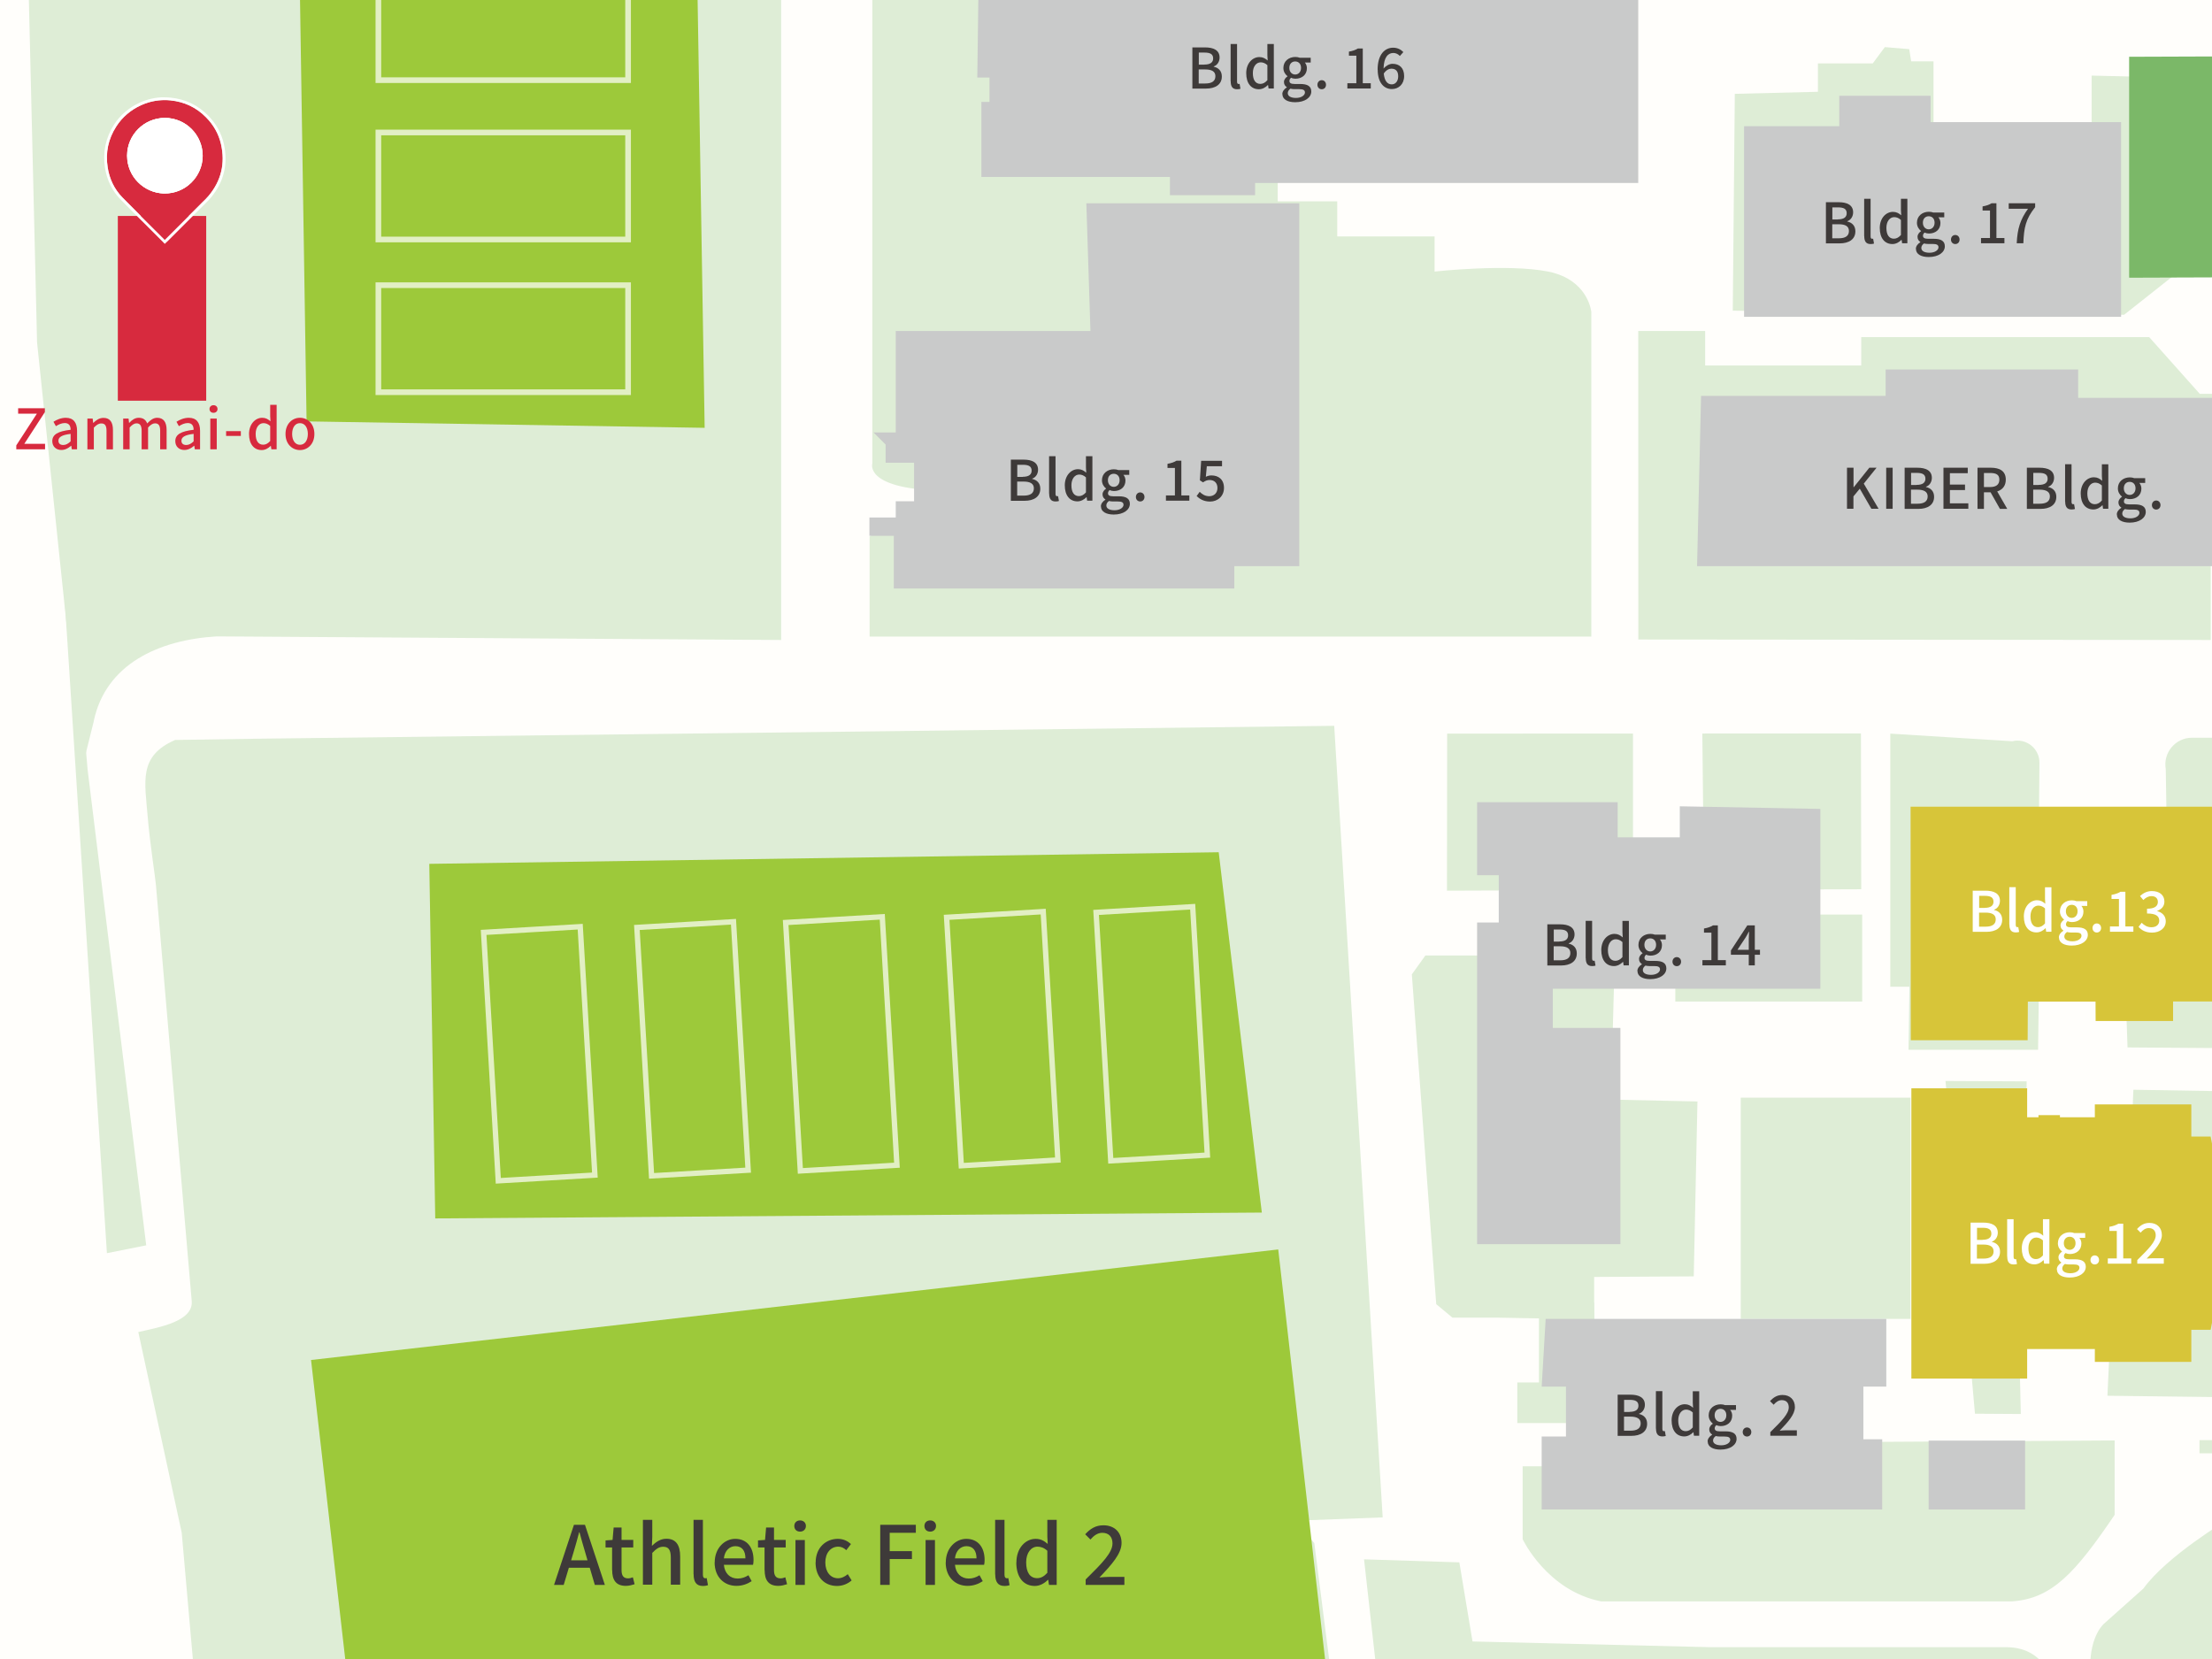 <?xml version="1.0" encoding="UTF-8"?>
<svg id="b" data-name="KF74_屋外平面地図" xmlns="http://www.w3.org/2000/svg" xmlns:xlink="http://www.w3.org/1999/xlink" viewBox="0 0 226.77 170.08">
  <defs>
    <style>
      .v {
        opacity: .7;
      }

      .w {
        fill: #3e3a39;
      }

      .w, .x, .y, .z, .aa, .ab, .ac, .ad, .ae, .af, .ag {
        stroke-width: 0px;
      }

      .ah {
        stroke-width: .55px;
      }

      .ah, .ai {
        stroke: #fff;
        stroke-miterlimit: 10;
      }

      .ah, .ai, .z {
        fill: none;
      }

      .x {
        fill: #9dc93a;
      }

      .ai {
        stroke-width: .58px;
      }

      .y {
        fill: #d72a3e;
      }

      .aa {
        fill: #c9caca;
      }

      .ab {
        fill: #5aa642;
      }

      .ac {
        fill: #deedd6;
      }

      .ad, .ag {
        fill: #fff;
      }

      .aj {
        clip-path: url(#c);
      }

      .ae {
        fill: #d7c539;
      }

      .af {
        fill: #fffefb;
      }

      .ag {
        opacity: .2;
      }
    </style>
    <symbol id="a" data-name="place" viewBox="0 0 12.44 15.02">
      <g>
        <path class="y" d="m6.22,14.62c-.12-.13-.25-.25-.37-.37-1.32-1.33-2.66-2.64-3.97-3.98-.84-.86-1.34-1.92-1.52-3.11-.23-1.5.06-2.9.89-4.18.62-.96,1.47-1.68,2.51-2.16.96-.44,1.97-.61,3.02-.51,1.43.14,2.66.72,3.66,1.74.76.77,1.29,1.69,1.53,2.74.45,1.98.03,3.76-1.28,5.32-.19.23-.41.44-.63.65-1.26,1.26-2.52,2.52-3.78,3.78-.02.02-.05.05-.08.08ZM2.36,5.98c0,2.16,1.73,3.79,3.71,3.87,2.25.09,4.03-1.73,4.03-3.86,0-2.14-1.73-3.88-3.87-3.88-2.13,0-3.87,1.73-3.87,3.87Z"/>
        <path class="ad" d="m6.2.28c.19,0,.39,0,.59.03,1.43.14,2.66.72,3.66,1.74.76.77,1.29,1.69,1.53,2.74.45,1.98.03,3.76-1.28,5.32-.19.23-.41.44-.63.65-1.26,1.26-2.52,2.52-3.78,3.78-.02.02-.05.05-.08.08-.12-.13-.25-.25-.37-.37-1.32-1.33-2.66-2.64-3.97-3.98-.84-.86-1.34-1.92-1.52-3.11-.23-1.5.06-2.9.89-4.18.62-.96,1.47-1.68,2.51-2.16.78-.36,1.59-.54,2.43-.54m.03,9.57c2.17,0,3.87-1.79,3.87-3.86,0-2.14-1.73-3.88-3.87-3.88h0c-2.13,0-3.87,1.74-3.87,3.87,0,2.16,1.73,3.79,3.71,3.87.05,0,.11,0,.16,0m-.03-9.86c-.88,0-1.74.19-2.55.56-1.1.51-1.99,1.27-2.63,2.26C.15,4.16-.16,5.63.08,7.21c.2,1.28.74,2.38,1.6,3.26.91.94,1.84,1.86,2.77,2.78l1.2,1.2.25.25.12.12.19.2.2-.19.09-.08.77-.77,3.01-3.01.13-.13c.17-.17.35-.34.51-.54,1.36-1.62,1.81-3.49,1.34-5.56-.25-1.08-.79-2.05-1.61-2.88C9.6.79,8.31.18,6.81.03c-.21-.02-.41-.03-.62-.03h0Zm.03,9.57s-.1,0-.15,0c-1.92-.08-3.43-1.65-3.44-3.59,0-1.98,1.61-3.59,3.59-3.59,1.98,0,3.59,1.62,3.59,3.6,0,.94-.37,1.83-1.04,2.51-.68.69-1.59,1.07-2.55,1.07h0Z"/>
        <path class="ad" d="m2.36,5.98c0-2.14,1.74-3.87,3.87-3.87,2.14,0,3.87,1.75,3.87,3.88,0,2.12-1.78,3.95-4.03,3.86-1.98-.08-3.7-1.71-3.71-3.87Z"/>
      </g>
    </symbol>
    <clipPath id="c">
      <rect class="z" width="226.77" height="170.08"/>
    </clipPath>
  </defs>
  <g class="aj">
    <g>
      <rect class="af" x="-147.39" y="-369.77" width="1125.51" height="795.82"/>
      <path class="ac" d="m334.91,241.57l-1.35-.93v-11.64h3.43c-.31-5.82,4.78-5.72,4.78-5.72v-3.53s1.25-.73,1.25-.73v-7.9s-11.74,0-11.74,0v2.49h-26.6s0,11.01,0,11.01h3.43s-.31,7.28-.31,7.28c0,0,.21,2.08,2.29,2.08h19.74v10.7h-6.55s0,6.44,0,6.44h-2.8v-5.72s-39.28,0-39.28,0v10.19h-24.21v-15.49s-14.9,0-14.9,0l.97-3.19h41.29v1.25s1.8,0,1.8,0c0,0,1.66,0,1.66-2.22l.55-18.56s.28-3.6-3.19-3.6l-11.22.55-5.68,1.24v4.99h-5.54v-4.02s-17.6.83-17.6.83c0,0-2.91,1.39-2.91,3.6l-.55,16.49-4.02,8.45-1.25-.56-5.54,5.13s-1.73,1.46-1.32,4.71l-2.7-.07-6.93-8.45v-4.36h13.44s3.6-3.6,3.6-3.6c0,0,.69-.55.69-2.5l-.28-17.18s-1.11-1.8-2.91-1.46h-1.52s-1.59.14-1.59,2.15v5.26h-4.16v-4.78s-12.75,0-12.75,0v4.99h-2.56s-1.46-19.54-1.46-19.54c0,0,0-2.28-2.56-2.28h-2.08s.1.04.1.04l-.8.03s-.21-2.11,1.28-2.18h3.05s0-6.65,0-6.65l1.11-5.16-.14-7.9.14-8.73s-.62-3.88-4.71-3.95h-30.28s-24.56-.59-24.56-.59l-1.35-8.11-9.77-.31,4.16,37.2,3.11,26.09,2.31,19.97,7.15,10.22,33.43,29.88,145.75-11.75-.85-29.93Z"/>
      <path class="ac" d="m272.58,166.23h6.96s.41-.31.41-.31v-9.45s-20.56,0-22.34,0l.1,5.29h-3.32s-.02-3.02-.02-3.02c0,0-1.6-.74-4.11-2.92h-21.92s-6.21,3.71-8.6,7.03l-4.01,3.58s-1.45,1.14-1.45,4.47c0,0-1.14,10.5.21,17.15l2.7,1.77,20.99,1.87s3.22.42,4.47,1.98l16.94,14.34s.52.52,3.43.41l11.54.42s2.22.97,2.22-4.71l.41-9.01s5.51-11.63,6.17-13.02c0,0-1.03-.61-2.84-3.74l-8.45-.28.52-11.85"/>
      <path class="ac" d="m193.79,101.16h1.96l-.09,6.46h13.28l.09-6.8,8.86.07.22,6.49,32.78.24-1.31-29.2c-.07-1.56-1.35-2.79-2.92-2.79h-21.94c-1.7,0-2.99,1.54-2.69,3.22l.1,6.36h-13.11l.06-7.01c.01-1.47-1.36-2.56-2.79-2.21l-12.5-.78v25.96Z"/>
      <polygon class="ac" points="202.47 144.93 207.17 144.96 207.01 137.99 216.3 137.7 216.05 143.09 229.27 143.25 229.12 111.89 218.71 111.72 218.45 117.91 207.67 117.82 207.77 110.86 199.45 110.82 202.47 144.93"/>
      <path class="ac" d="m157.77,135.08v6.65h-2.22s0,4.16,0,4.16h5.54v4.43h-4.99s0,7.48,0,7.48c0,0,2.49,5.27,8.04,6.37h42.12c4.1-.28,6.47-2.89,10.53-8.87v-7.63s-41.93.25-41.93.25l-11.25-3.01-.19-11.38h-7.71v1.54h2.06Z"/>
      <polygon class="ac" points="165.54 98.07 150.5 97.95 146.13 97.95 144.74 99.89 147.24 133.7 148.9 135.08 150.11 135.08 151.66 135.08 153.41 135.08 163.43 135.26 163.43 130.91 173.64 130.85 174.02 112.92 165.15 112.73 165.54 98.07"/>
      <polygon class="ac" points="190.78 75.19 174.52 75.2 174.66 88.4 167.41 88.4 167.41 75.2 148.36 75.21 148.34 91.31 190.81 91.16 190.78 75.19"/>
      <polyline class="ac" points="235.3 65.59 235.26 57.47 226.64 57.39 226.64 65.61 167.96 65.56 167.95 33.93 174.81 33.93 174.81 37.47 190.81 37.47 190.81 34.56 220.33 34.56 225.52 40.38 238.2 40.38 238.5 65.59"/>
      <polyline class="ac" points="222.75 7.95 222.75 28.32 217.76 32.27 177.64 31.85 177.85 9.62 186.37 9.41 186.37 6.5 191.99 6.5 193.23 4.83 195.73 5.04 195.93 6.29 198.22 6.29 198.22 13.57 214.43 13.57 214.43 7.75 222.75 7.95"/>
      <path class="ac" d="m9.62,73.92l-1.24,4.97L3.8,35.11l-1.24-51.87-.06-62.24s-3.45-14.67,9.06-31.49c12.23-16.45,50.27-42.88,70.75-50.91,14.85-5.82,62.31-14.12,62.31-14.12l9.8,11.04s-23.29-2.26-49.85,4.43c-20.07,5.06-39.16,13.74-55.25,29.51C21.79-103.56,13.12-78.53,8.4-50.95c-2.33,13.64-2.53,29.43-2.53,29.43.34,2.66,2.05,3.87,4.53,3.86l69.68-.18v83.45s-57.87-.37-57.87-.37c-5.95.36-11.37,2.85-12.6,8.68Z"/>
      <polygon class="ac" points="14.99 127.67 10.96 128.47 4.09 22.14 8.98 78.89 14.99 127.67"/>
      <path class="ac" d="m17.91,75.88c-3.73,1.64-3.06,4.26-2.77,7.83.23,2.76.79,6.28.85,7.06l3.66,42.55c.25,2.15-3.36,2.75-5.47,3.24h0s4.45,20.57,4.45,20.57h0s3.9,44.24,3.9,44.24c0,0,0,0,0,0l111.85,17.73s0,0,0,0l5.47,33.15h0s8.04,14.28,8.04,14.28h0s14.59,13.2,14.59,13.2c0,0,0,0,0,0l14.41,1.69s0,0,0,0l-23.81-21.36h0s-8.24-12.03-8.24-12.03h0s-8.07-73.93-8.07-73.93l-2.03-15.91h0s-1.99-2.29-1.99-2.29c0,0,0,0,0,0l9-.34s0,0,0,0l-4.97-81.15s0,0,0,0l-110.27,1.32-8.58.13Z"/>
      <path class="ac" d="m247.6-41.91l-66.4-.46-7.79-.15s-4.77-.34-5.49,5.62c-.01.1.03,14.61.03,14.61,0,0-.1,2.6,4.99,2.6l-.17,10.51-72.26-.11-7.76.28s-3.32.28-3.32,5.82v50.71s-.83,2.49,6.65,2.77v3.6h-5.27l-1.66,1.11v10.26h73.99V32s-.24-2.86-3.58-3.94c-.26-.09-.55-.16-.85-.22-4.16-.83-11.64,0-11.64,0v-3.6h-9.98v-3.6h-6.1v-3.33L111.13-1.82l111.16.11,25.32-.32c1.35-.02,2.44-1.12,2.44-2.47v-34.93c0-1.36-1.09-2.46-2.45-2.47Z"/>
      <rect class="ac" x="171.75" y="93.76" width="19.16" height="8.92"/>
      <rect class="ac" x="178.46" y="112.53" width="17.4" height="22.68"/>
      <rect class="ac" x="225.49" y="147.64" width="23.74" height="1.35"/>
      <polygon id="d" data-name="17号" class="aa" points="217.45 12.52 217.45 32.48 178.8 32.48 178.8 12.94 188.56 12.94 188.56 9.82 197.92 9.82 197.92 12.52 217.45 12.52"/>
      <polygon id="e" data-name="国際" class="aa" points="237.99 40.79 213.05 40.79 213.05 37.88 193.31 37.88 193.31 40.58 174.39 40.58 173.98 58.04 237.99 58.04 237.99 40.79"/>
      <polygon id="f" data-name="16号" class="aa" points="101.44 10.45 100.61 10.45 100.61 18.14 119.94 18.14 119.94 20.01 128.67 20.01 128.67 18.76 167.95 18.76 167.95 -7.84 100.4 -7.84 100.19 7.95 101.44 7.95 101.44 10.45"/>
      <polygon id="g" data-name="15号" class="aa" points="111.79 33.93 91.83 33.93 91.83 44.33 89.55 44.33 90.79 45.57 90.79 47.44 93.71 47.44 93.71 51.39 91.83 51.39 91.83 53.05 89.13 53.05 89.13 54.93 91.63 54.93 91.63 60.33 126.54 60.33 126.54 58.04 133.2 58.04 133.2 20.84 111.37 20.84 111.79 33.93"/>
      <polygon id="h" data-name="14号" class="aa" points="166.12 105.38 159.19 105.38 159.19 101.36 186.62 101.36 186.62 82.93 172.21 82.66 172.21 85.84 165.84 85.84 165.84 82.24 151.43 82.24 151.43 89.72 153.65 89.72 153.65 94.57 151.43 94.57 151.43 127.55 166.12 127.55 166.12 105.38"/>
      <polygon id="i" data-name="2号" class="aa" points="193.38 142.15 193.38 135.21 158.46 135.21 158.05 142.15 160.54 142.15 160.54 147.27 158.05 147.27 158.05 154.75 192.96 154.75 192.96 147.55 191.03 147.55 191.03 142.15 193.38 142.15"/>
      <rect id="j" data-name="変電所" class="aa" x="197.72" y="147.69" width="9.89" height="7.06"/>
      <polygon id="k" data-name="1221_5号館" class="ab" points="218.28 5.82 218.28 28.46 281.53 28.24 281.53 5.6 218.28 5.82"/>
      <rect id="l" data-name="5号館ピロティ" class="ag" x="218.28" y="5.79" width="10.38" height="22.64"/>
      <path id="m" data-name="1222_12号館" class="ae" d="m214.76,114.54v-1.32h9.89v3.3h1.98l.03.15c.21,1.05.38,2.1.52,3.15.58,4.38.58,8.82,0,13.2-.14,1.06-.31,2.11-.52,3.16l-.03.15h-1.98v3.29h-9.89v-1.32h-6.94s0,3.03,0,3.03h-11.87v-29.76h11.87v2.97h1.16v-.22h2.2v.22h3.58Z"/>
      <path id="n" data-name="1223_13号館" class="ae" d="m207.85,106.64h-11.96s-.02-23.94-.02-23.94h50.88s0,4.43,0,4.43h1.33c.6,2.62.7,7.86,0,11.12h-1.32s0,4.42,0,4.42h-23.98s0,2,0,2h-7.94s-.01-1.99-.01-1.99h-6.94s-.02,3.96-.02,3.96Z"/>
      <rect id="o" data-name="三昧堂" class="y" x="12.08" y="22.14" width="9.06" height="18.94"/>
      <polygon id="p" data-name="テニスコート（地面）" class="x" points="124.94 87.37 44.01 88.56 44.62 124.91 129.36 124.31 124.94 87.37"/>
      <g id="q" data-name="テニスコート（コート線）" class="v">
        <rect class="ah" x="113.12" y="93.22" width="9.92" height="25.51" transform="translate(-6.05 7.15) rotate(-3.38)"/>
        <rect class="ah" x="97.79" y="93.72" width="9.92" height="25.51" transform="translate(-6.1 6.25) rotate(-3.38)"/>
        <rect class="ah" x="81.29" y="94.26" width="9.92" height="25.51" transform="translate(-6.16 5.27) rotate(-3.38)"/>
        <rect class="ah" x="66.04" y="94.76" width="9.92" height="25.51" transform="translate(-6.22 4.38) rotate(-3.38)"/>
        <rect class="ah" x="50.33" y="95.27" width="9.92" height="25.51" transform="translate(-6.28 3.45) rotate(-3.38)"/>
      </g>
      <rect id="r" data-name="1314_第2グラウンド" class="x" x="35.07" y="133.55" width="99.8" height="61.62" transform="translate(-18.12 10.72) rotate(-6.52)"/>
      <g id="s" data-name="1316_テニスコート＿三昧堂横">
        <path id="t" data-name="テニスコート（地面）" class="x" d="m72.24,43.85l-.85-51.59-40.76-.51.8,51.45,40.81.66Z"/>
        <g id="u" data-name="テニスコート（コート線）" class="v">
          <rect class="ai" x="46.1" y="-10.06" width="10.97" height="25.6" transform="translate(48.85 54.32) rotate(-90)"/>
          <rect class="ai" x="46.1" y="6.27" width="10.97" height="25.6" transform="translate(32.52 70.65) rotate(-90)"/>
          <rect class="ai" x="46.1" y="21.93" width="10.97" height="25.6" transform="translate(16.86 86.31) rotate(-90)"/>
        </g>
      </g>
    </g>
    <g>
      <g>
        <path class="ad" d="m202.01,125.34h1.31c.86,0,1.49.28,1.49,1.04,0,.4-.22.78-.6.91v.03c.48.1.83.43.83,1,0,.84-.68,1.24-1.61,1.24h-1.41v-4.21Zm1.23,1.76c.64,0,.91-.24.91-.63,0-.44-.3-.6-.89-.6h-.58v1.24h.57Zm.1,1.93c.66,0,1.04-.23,1.04-.75,0-.47-.37-.69-1.04-.69h-.67v1.44h.67Z"/>
        <path class="ad" d="m205.77,128.82v-3.83h.66v3.86c0,.18.07.24.15.24.03,0,.05,0,.11-.01l.09.5c-.08.03-.19.05-.35.05-.48,0-.65-.3-.65-.81Z"/>
        <path class="ad" d="m207.27,127.98c0-1.02.65-1.66,1.35-1.66.36,0,.59.14.85.36l-.03-.52v-1.17h.66v4.56h-.54l-.05-.36h-.02c-.23.24-.56.43-.92.43-.79,0-1.3-.6-1.3-1.65Zm2.17.72v-1.54c-.23-.21-.46-.29-.69-.29-.44,0-.8.42-.8,1.1,0,.72.28,1.11.77,1.11.26,0,.49-.12.72-.38Z"/>
        <path class="ad" d="m210.86,130.14c0-.26.17-.51.46-.69v-.03c-.16-.1-.29-.26-.29-.52s.18-.46.36-.58v-.02c-.22-.17-.42-.46-.42-.84,0-.71.57-1.13,1.22-1.13.18,0,.34.03.46.08h1.12v.49h-.6c.12.13.21.34.21.58,0,.69-.52,1.08-1.18,1.08-.14,0-.3-.03-.44-.1-.1.09-.17.18-.17.33,0,.19.13.31.53.31h.58c.74,0,1.13.23,1.13.77,0,.61-.64,1.1-1.65,1.1-.76,0-1.31-.28-1.31-.83Zm2.32-.17c0-.26-.21-.34-.59-.34h-.48c-.15,0-.29-.02-.42-.05-.19.14-.27.3-.27.46,0,.31.32.49.84.49.55,0,.92-.27.92-.56Zm-.4-2.52c0-.42-.26-.66-.6-.66s-.6.24-.6.66.27.68.6.68.6-.26.6-.68Z"/>
        <path class="ad" d="m214.31,129.17c0-.27.19-.47.44-.47s.44.2.44.47-.19.46-.44.46-.44-.19-.44-.46Z"/>
        <path class="ad" d="m216.09,129.01h.92v-2.82h-.76v-.42c.4-.07.68-.17.92-.32h.5v3.56h.82v.54h-2.4v-.54Z"/>
        <path class="ad" d="m219.12,129.17c1.17-1.15,1.88-1.88,1.88-2.53,0-.45-.24-.74-.72-.74-.33,0-.61.21-.83.47l-.37-.37c.36-.39.73-.63,1.28-.63.77,0,1.27.49,1.27,1.24s-.68,1.51-1.56,2.42c.21-.02.48-.04.69-.04h1.07v.56h-2.72v-.38Z"/>
      </g>
      <g>
        <path class="ad" d="m202.23,91.31h1.31c.86,0,1.49.28,1.49,1.04,0,.4-.22.78-.6.91v.03c.48.1.83.43.83,1,0,.84-.68,1.24-1.61,1.24h-1.41v-4.21Zm1.23,1.76c.64,0,.91-.24.91-.63,0-.44-.3-.6-.89-.6h-.58v1.24h.57Zm.1,1.93c.66,0,1.04-.23,1.04-.75,0-.47-.37-.69-1.04-.69h-.67v1.44h.67Z"/>
        <path class="ad" d="m205.99,94.78v-3.83h.66v3.86c0,.18.07.24.15.24.03,0,.05,0,.11-.01l.09.5c-.08.03-.19.05-.35.05-.48,0-.65-.3-.65-.81Z"/>
        <path class="ad" d="m207.48,93.95c0-1.02.65-1.66,1.35-1.66.36,0,.59.14.85.36l-.03-.52v-1.17h.66v4.56h-.54l-.05-.36h-.02c-.23.24-.56.43-.92.43-.79,0-1.3-.6-1.3-1.65Zm2.17.72v-1.54c-.23-.21-.46-.29-.69-.29-.44,0-.8.42-.8,1.1,0,.72.28,1.11.77,1.11.26,0,.49-.12.72-.38Z"/>
        <path class="ad" d="m211.07,96.11c0-.26.17-.51.46-.69v-.03c-.16-.1-.29-.26-.29-.52s.18-.46.36-.58v-.02c-.22-.17-.42-.46-.42-.84,0-.71.57-1.13,1.22-1.13.18,0,.34.03.46.08h1.12v.49h-.6c.12.13.21.34.21.58,0,.69-.52,1.08-1.18,1.08-.14,0-.3-.03-.44-.1-.1.09-.17.18-.17.33,0,.19.13.31.53.31h.58c.74,0,1.13.23,1.13.77,0,.61-.64,1.1-1.65,1.1-.76,0-1.31-.28-1.31-.83Zm2.32-.17c0-.26-.21-.34-.59-.34h-.48c-.15,0-.29-.02-.42-.05-.19.14-.27.3-.27.46,0,.31.32.49.84.49.55,0,.92-.27.92-.56Zm-.4-2.52c0-.42-.26-.66-.6-.66s-.6.24-.6.66.27.68.6.68.6-.26.6-.68Z"/>
        <path class="ad" d="m214.52,95.14c0-.27.19-.47.44-.47s.44.2.44.47-.19.46-.44.46-.44-.19-.44-.46Z"/>
        <path class="ad" d="m216.31,94.98h.92v-2.82h-.76v-.42c.4-.07.68-.17.92-.32h.5v3.56h.82v.54h-2.4v-.54Z"/>
        <path class="ad" d="m219.24,95.02l.32-.42c.25.25.56.46,1,.46.48,0,.8-.26.8-.67,0-.45-.3-.74-1.25-.74v-.49c.83,0,1.11-.3,1.11-.7,0-.37-.25-.59-.65-.59-.33,0-.6.16-.84.4l-.34-.41c.33-.3.72-.51,1.21-.51.76,0,1.29.39,1.29,1.07,0,.48-.28.79-.73.96v.03c.49.12.87.48.87,1.03,0,.74-.64,1.17-1.41,1.17-.66,0-1.09-.26-1.37-.58Z"/>
      </g>
      <g>
        <path class="y" d="m1.67,45.66l2.11-3.25h-1.92v-.56h2.74v.4l-2.11,3.25h2.13v.56H1.67v-.4Z"/>
        <path class="y" d="m5.36,45.23c0-.68.57-1.02,1.88-1.17,0-.37-.14-.69-.6-.69-.33,0-.64.15-.91.32l-.25-.45c.33-.21.77-.41,1.27-.41.78,0,1.15.5,1.15,1.33v1.9h-.54l-.05-.36h-.02c-.29.25-.62.43-1,.43-.54,0-.93-.35-.93-.91Zm1.88.02v-.77c-.93.11-1.25.35-1.25.7,0,.31.21.44.49.44s.5-.13.76-.37Z"/>
        <path class="y" d="m8.96,42.91h.54l.05.44h.02c.29-.28.61-.51,1.04-.51.67,0,.97.45.97,1.25v1.98h-.66v-1.9c0-.54-.16-.76-.53-.76-.29,0-.49.15-.77.43v2.23h-.66v-3.15Z"/>
        <path class="y" d="m12.64,42.91h.54l.05.44h.02c.27-.29.58-.52.97-.52.47,0,.73.22.87.58.31-.33.63-.58,1.02-.58.66,0,.97.45.97,1.25v1.98h-.66v-1.9c0-.54-.17-.76-.53-.76-.22,0-.45.14-.71.43v2.23h-.66v-1.9c0-.54-.17-.76-.53-.76-.21,0-.45.14-.7.43v2.23h-.66v-3.15Z"/>
        <path class="y" d="m17.97,45.23c0-.68.57-1.02,1.88-1.17,0-.37-.14-.69-.6-.69-.33,0-.64.15-.91.32l-.25-.45c.33-.21.77-.41,1.27-.41.78,0,1.15.5,1.15,1.33v1.9h-.54l-.05-.36h-.02c-.29.25-.62.43-1,.43-.54,0-.93-.35-.93-.91Zm1.88.02v-.77c-.93.11-1.25.35-1.25.7,0,.31.21.44.49.44s.5-.13.76-.37Z"/>
        <path class="y" d="m21.48,41.93c0-.23.17-.39.41-.39s.41.16.41.39-.17.39-.41.39-.41-.15-.41-.39Zm.08.98h.66v3.15h-.66v-3.15Z"/>
        <path class="y" d="m23.18,44.2h1.51v.49h-1.51v-.49Z"/>
        <path class="y" d="m25.53,44.49c0-1.02.65-1.66,1.35-1.66.36,0,.59.14.85.36l-.03-.52v-1.17h.66v4.56h-.54l-.05-.35h-.02c-.23.24-.56.43-.92.43-.79,0-1.3-.6-1.3-1.65Zm2.17.72v-1.54c-.23-.21-.46-.29-.69-.29-.44,0-.8.42-.8,1.1,0,.72.28,1.11.77,1.11.26,0,.49-.12.72-.38Z"/>
        <path class="y" d="m29.27,44.49c0-1.05.7-1.66,1.48-1.66s1.48.61,1.48,1.66-.7,1.65-1.48,1.65-1.48-.6-1.48-1.65Zm2.29,0c0-.66-.31-1.11-.81-1.11s-.8.45-.8,1.11.31,1.11.8,1.11.81-.44.81-1.11Z"/>
      </g>
      <g>
        <path class="w" d="m187.18,20.73h1.31c.86,0,1.49.28,1.49,1.04,0,.4-.22.78-.6.91v.03c.48.1.83.43.83,1,0,.84-.68,1.24-1.61,1.24h-1.41v-4.21Zm1.23,1.76c.64,0,.91-.24.91-.63,0-.44-.3-.6-.89-.6h-.58v1.24h.57Zm.1,1.94c.66,0,1.04-.23,1.04-.75,0-.48-.37-.69-1.04-.69h-.67v1.44h.67Z"/>
        <path class="w" d="m191.11,24.2v-3.82h.66v3.86c0,.18.07.24.15.24.03,0,.05,0,.11-.01l.09.5c-.08.03-.19.05-.35.05-.48,0-.65-.3-.65-.81Z"/>
        <path class="w" d="m192.71,23.37c0-1.02.65-1.65,1.35-1.65.36,0,.59.14.85.35l-.03-.52v-1.17h.66v4.56h-.54l-.05-.35h-.02c-.23.24-.56.43-.92.43-.79,0-1.3-.6-1.3-1.65Zm2.17.72v-1.54c-.23-.21-.46-.29-.69-.29-.44,0-.8.42-.8,1.1,0,.72.28,1.11.77,1.11.26,0,.49-.12.72-.38Z"/>
        <path class="w" d="m196.41,25.52c0-.26.17-.51.46-.69v-.03c-.16-.1-.29-.26-.29-.52s.18-.46.36-.58v-.02c-.22-.17-.42-.46-.42-.84,0-.71.57-1.13,1.22-1.13.18,0,.34.03.46.08h1.12v.49h-.6c.12.13.21.34.21.58,0,.69-.52,1.08-1.18,1.08-.14,0-.3-.03-.44-.1-.1.09-.17.18-.17.33,0,.19.13.31.53.31h.58c.74,0,1.13.23,1.13.77,0,.61-.64,1.1-1.65,1.1-.76,0-1.31-.28-1.31-.83Zm2.32-.17c0-.26-.21-.34-.59-.34h-.48c-.15,0-.29-.02-.42-.05-.19.14-.27.3-.27.46,0,.31.32.49.84.49.55,0,.92-.27.92-.56Zm-.4-2.52c0-.42-.26-.66-.6-.66s-.6.24-.6.66.27.68.6.68.6-.26.6-.68Z"/>
        <path class="w" d="m200.01,24.56c0-.27.19-.47.44-.47s.44.19.44.47-.19.46-.44.46-.44-.19-.44-.46Z"/>
        <path class="w" d="m203.09,24.4h.92v-2.82h-.76v-.42c.4-.07.68-.17.92-.32h.5v3.56h.82v.54h-2.4v-.54Z"/>
        <path class="w" d="m207.91,21.4h-1.98v-.56h2.71v.4c-.97,1.21-1.15,2.1-1.21,3.7h-.68c.07-1.49.36-2.43,1.16-3.54Z"/>
      </g>
      <g>
        <path class="w" d="m122.23,4.86h1.31c.86,0,1.49.28,1.49,1.04,0,.4-.22.78-.6.91v.03c.48.1.83.43.83,1,0,.84-.68,1.24-1.61,1.24h-1.41v-4.21Zm1.23,1.76c.64,0,.91-.24.91-.63,0-.44-.3-.6-.89-.6h-.58v1.24h.57Zm.1,1.94c.66,0,1.04-.23,1.04-.75,0-.48-.37-.69-1.04-.69h-.67v1.44h.67Z"/>
        <path class="w" d="m126.16,8.33v-3.82h.66v3.86c0,.18.07.24.15.24.03,0,.05,0,.11-.01l.09.5c-.08.03-.19.05-.35.05-.48,0-.65-.3-.65-.81Z"/>
        <path class="w" d="m127.76,7.5c0-1.02.65-1.65,1.35-1.65.36,0,.59.14.85.35l-.03-.52v-1.17h.66v4.56h-.54l-.05-.35h-.02c-.23.24-.56.43-.92.43-.79,0-1.3-.6-1.3-1.65Zm2.17.72v-1.54c-.23-.21-.46-.29-.69-.29-.44,0-.8.42-.8,1.1,0,.72.28,1.11.77,1.11.26,0,.49-.12.72-.38Z"/>
        <path class="w" d="m131.46,9.65c0-.26.17-.51.46-.69v-.03c-.16-.1-.29-.26-.29-.52s.18-.46.36-.58v-.02c-.22-.17-.42-.46-.42-.84,0-.71.57-1.13,1.22-1.13.18,0,.34.03.46.08h1.12v.49h-.6c.12.13.21.34.21.58,0,.69-.52,1.08-1.18,1.08-.14,0-.3-.03-.44-.1-.1.09-.17.18-.17.33,0,.19.13.31.53.31h.58c.74,0,1.13.23,1.13.77,0,.61-.64,1.1-1.65,1.1-.76,0-1.31-.28-1.31-.83Zm2.32-.17c0-.26-.21-.34-.59-.34h-.48c-.15,0-.29-.02-.42-.05-.19.14-.27.3-.27.46,0,.31.32.49.84.49.55,0,.92-.27.92-.56Zm-.4-2.52c0-.42-.26-.66-.6-.66s-.6.24-.6.66.27.68.6.68.6-.26.6-.68Z"/>
        <path class="w" d="m135.06,8.69c0-.27.19-.47.44-.47s.44.19.44.47-.19.46-.44.46-.44-.19-.44-.46Z"/>
        <path class="w" d="m138.13,8.53h.92v-2.82h-.76v-.42c.4-.07.68-.17.92-.32h.5v3.56h.82v.54h-2.4v-.54Z"/>
        <path class="w" d="m141.23,7.16c0-1.61.76-2.27,1.59-2.27.47,0,.81.2,1.05.45l-.36.4c-.15-.18-.41-.31-.66-.31-.53,0-.98.4-1.01,1.6.25-.3.61-.49.92-.49.7,0,1.19.42,1.19,1.26s-.57,1.33-1.26,1.33c-.8,0-1.45-.64-1.45-1.99Zm.63.37c.07.76.37,1.12.82,1.12.37,0,.66-.31.66-.83s-.25-.78-.7-.78c-.23,0-.53.13-.78.5Z"/>
      </g>
      <g>
        <path class="w" d="m189.36,47.95h.66v2h.02l1.6-2h.74l-1.31,1.63,1.52,2.58h-.74l-1.19-2.06-.65.79v1.27h-.66v-4.21Z"/>
        <path class="w" d="m193.37,47.95h.66v4.21h-.66v-4.21Z"/>
        <path class="w" d="m195.25,47.95h1.31c.86,0,1.49.28,1.49,1.04,0,.4-.22.78-.6.91v.03c.48.1.83.43.83,1,0,.84-.68,1.24-1.61,1.24h-1.41v-4.21Zm1.23,1.76c.64,0,.91-.24.91-.63,0-.44-.3-.6-.89-.6h-.58v1.24h.57Zm.1,1.93c.66,0,1.04-.23,1.04-.75,0-.47-.37-.69-1.04-.69h-.67v1.44h.67Z"/>
        <path class="w" d="m199.24,47.95h2.49v.56h-1.83v1.17h1.55v.56h-1.55v1.36h1.89v.56h-2.55v-4.21Z"/>
        <path class="w" d="m202.73,47.95h1.38c.87,0,1.52.32,1.52,1.22,0,.65-.35,1.04-.88,1.21l1.03,1.79h-.75l-.96-1.7h-.68v1.7h-.66v-4.21Zm1.3,1.98c.61,0,.94-.25.94-.76s-.33-.68-.94-.68h-.64v1.44h.64Z"/>
        <path class="w" d="m207.78,47.95h1.31c.86,0,1.49.28,1.49,1.04,0,.4-.22.78-.6.91v.03c.48.1.83.43.83,1,0,.84-.68,1.24-1.61,1.24h-1.41v-4.21Zm1.23,1.76c.64,0,.91-.24.91-.63,0-.44-.3-.6-.89-.6h-.58v1.24h.57Zm.1,1.93c.66,0,1.04-.23,1.04-.75,0-.47-.37-.69-1.04-.69h-.67v1.44h.67Z"/>
        <path class="w" d="m211.71,51.42v-3.83h.66v3.86c0,.18.07.24.15.24.03,0,.05,0,.11-.01l.09.5c-.08.03-.19.05-.35.05-.48,0-.65-.3-.65-.81Z"/>
        <path class="w" d="m213.31,50.59c0-1.02.65-1.66,1.35-1.66.36,0,.59.14.85.36l-.03-.52v-1.17h.66v4.56h-.54l-.05-.36h-.02c-.23.24-.56.43-.92.43-.79,0-1.3-.6-1.3-1.65Zm2.17.72v-1.54c-.23-.21-.46-.29-.69-.29-.44,0-.8.42-.8,1.1,0,.72.28,1.11.77,1.11.26,0,.49-.12.72-.38Z"/>
        <path class="w" d="m217.01,52.75c0-.26.17-.51.46-.69v-.03c-.16-.1-.29-.26-.29-.52s.18-.46.36-.58v-.02c-.22-.17-.42-.46-.42-.84,0-.71.57-1.13,1.22-1.13.18,0,.34.03.46.08h1.12v.49h-.6c.12.13.21.34.21.58,0,.69-.52,1.08-1.18,1.08-.14,0-.3-.03-.44-.1-.1.09-.17.18-.17.33,0,.19.13.31.53.31h.58c.74,0,1.13.23,1.13.77,0,.61-.64,1.1-1.65,1.1-.76,0-1.31-.28-1.31-.83Zm2.32-.17c0-.26-.21-.34-.59-.34h-.48c-.15,0-.29-.02-.42-.05-.19.14-.27.3-.27.46,0,.31.32.49.84.49.55,0,.92-.27.92-.56Zm-.4-2.52c0-.42-.26-.66-.6-.66s-.6.24-.6.66.27.68.6.68.6-.26.6-.68Z"/>
        <path class="w" d="m220.61,51.78c0-.27.19-.47.44-.47s.44.2.44.47-.19.46-.44.46-.44-.19-.44-.46Z"/>
      </g>
      <g>
        <path class="w" d="m103.62,47.12h1.31c.86,0,1.49.28,1.49,1.04,0,.4-.22.78-.6.91v.03c.48.1.83.43.83,1,0,.84-.68,1.24-1.61,1.24h-1.41v-4.21Zm1.23,1.76c.64,0,.91-.24.91-.63,0-.44-.3-.6-.89-.6h-.58v1.24h.57Zm.1,1.93c.66,0,1.04-.23,1.04-.75,0-.47-.37-.69-1.04-.69h-.67v1.44h.67Z"/>
        <path class="w" d="m107.55,50.6v-3.83h.66v3.86c0,.18.07.24.15.24.03,0,.05,0,.11-.01l.09.5c-.08.03-.19.05-.35.05-.48,0-.65-.3-.65-.81Z"/>
        <path class="w" d="m109.16,49.76c0-1.02.65-1.66,1.35-1.66.36,0,.59.14.85.36l-.03-.52v-1.17h.66v4.56h-.54l-.05-.36h-.02c-.23.24-.56.43-.92.43-.79,0-1.3-.6-1.3-1.65Zm2.17.72v-1.54c-.23-.21-.46-.29-.69-.29-.44,0-.8.42-.8,1.1,0,.72.28,1.11.77,1.11.26,0,.49-.12.72-.38Z"/>
        <path class="w" d="m112.86,51.92c0-.26.17-.51.46-.69v-.03c-.16-.1-.29-.26-.29-.52s.18-.46.36-.58v-.02c-.22-.17-.42-.46-.42-.84,0-.71.57-1.13,1.22-1.13.18,0,.34.03.46.08h1.12v.49h-.6c.12.13.21.34.21.58,0,.69-.52,1.08-1.18,1.08-.14,0-.3-.03-.44-.1-.1.09-.17.18-.17.33,0,.19.13.31.53.31h.58c.74,0,1.13.23,1.13.77,0,.61-.64,1.1-1.65,1.1-.76,0-1.31-.28-1.31-.83Zm2.32-.17c0-.26-.21-.34-.59-.34h-.48c-.15,0-.29-.02-.42-.05-.19.14-.27.3-.27.46,0,.31.32.49.84.49.55,0,.92-.27.92-.56Zm-.4-2.52c0-.42-.26-.66-.6-.66s-.6.24-.6.66.27.68.6.68.6-.26.6-.68Z"/>
        <path class="w" d="m116.45,50.95c0-.27.19-.47.44-.47s.44.2.44.47-.19.46-.44.46-.44-.19-.44-.46Z"/>
        <path class="w" d="m119.53,50.79h.92v-2.82h-.76v-.42c.4-.07.68-.17.92-.32h.5v3.56h.82v.54h-2.4v-.54Z"/>
        <path class="w" d="m122.68,50.85l.31-.43c.24.24.54.45.98.45.48,0,.84-.32.84-.84s-.32-.82-.8-.82c-.27,0-.43.08-.68.24l-.32-.21.13-2h2.14v.56h-1.56l-.1,1.08c.18-.09.35-.14.58-.14.7,0,1.28.4,1.28,1.28s-.68,1.4-1.42,1.4c-.66,0-1.08-.27-1.38-.56Z"/>
      </g>
      <g>
        <path class="w" d="m158.62,94.76h1.31c.86,0,1.49.28,1.49,1.04,0,.4-.22.78-.6.91v.03c.48.1.83.43.83,1,0,.84-.68,1.24-1.61,1.24h-1.41v-4.21Zm1.23,1.76c.64,0,.91-.24.91-.63,0-.44-.3-.6-.89-.6h-.58v1.24h.57Zm.1,1.93c.66,0,1.04-.23,1.04-.75,0-.47-.37-.69-1.04-.69h-.67v1.44h.67Z"/>
        <path class="w" d="m162.56,98.23v-3.83h.66v3.86c0,.18.07.24.15.24.03,0,.05,0,.11-.01l.09.5c-.08.03-.19.05-.35.05-.48,0-.65-.3-.65-.81Z"/>
        <path class="w" d="m164.16,97.4c0-1.02.65-1.66,1.35-1.66.36,0,.59.14.85.36l-.03-.52v-1.17h.66v4.56h-.54l-.05-.36h-.02c-.23.24-.56.43-.92.43-.79,0-1.3-.6-1.3-1.65Zm2.17.72v-1.54c-.23-.21-.46-.29-.69-.29-.44,0-.8.42-.8,1.1,0,.72.28,1.11.77,1.11.26,0,.49-.12.72-.38Z"/>
        <path class="w" d="m167.86,99.55c0-.26.17-.51.46-.69v-.03c-.16-.1-.29-.26-.29-.52s.18-.46.36-.58v-.02c-.22-.17-.42-.46-.42-.84,0-.71.57-1.13,1.22-1.13.18,0,.34.03.46.08h1.12v.49h-.6c.12.13.21.34.21.58,0,.69-.52,1.08-1.18,1.08-.14,0-.3-.03-.44-.1-.1.09-.17.18-.17.33,0,.19.13.31.53.31h.58c.74,0,1.13.23,1.13.77,0,.61-.64,1.1-1.65,1.1-.76,0-1.31-.28-1.31-.83Zm2.32-.17c0-.26-.21-.34-.59-.34h-.48c-.15,0-.29-.02-.42-.05-.19.14-.27.3-.27.46,0,.31.32.49.84.49.55,0,.92-.27.92-.56Zm-.4-2.52c0-.42-.26-.66-.6-.66s-.6.24-.6.66.27.68.6.68.6-.26.6-.68Z"/>
        <path class="w" d="m171.46,98.59c0-.27.19-.47.44-.47s.44.2.44.47-.19.46-.44.46-.44-.19-.44-.46Z"/>
        <path class="w" d="m174.53,98.43h.92v-2.82h-.76v-.42c.4-.07.68-.17.92-.32h.5v3.56h.82v.54h-2.4v-.54Z"/>
        <path class="w" d="m179.28,97.88h-1.83v-.44l1.68-2.57h.77v2.5h.53v.51h-.53v1.09h-.62v-1.09Zm0-.51v-1.04c0-.23.02-.6.03-.82h-.02c-.1.21-.22.4-.34.61l-.83,1.25h1.16Z"/>
      </g>
      <g>
        <path class="w" d="m165.83,142.98h1.31c.86,0,1.49.28,1.49,1.04,0,.4-.22.78-.6.91v.03c.48.1.83.43.83,1,0,.84-.68,1.24-1.61,1.24h-1.41v-4.21Zm1.23,1.76c.64,0,.91-.24.91-.63,0-.44-.3-.6-.89-.6h-.58v1.24h.57Zm.1,1.93c.66,0,1.04-.23,1.04-.75,0-.47-.37-.69-1.04-.69h-.67v1.44h.67Z"/>
        <path class="w" d="m169.76,146.45v-3.83h.66v3.86c0,.18.07.24.15.24.03,0,.05,0,.11-.01l.09.5c-.08.03-.19.05-.35.05-.48,0-.65-.3-.65-.81Z"/>
        <path class="w" d="m171.37,145.62c0-1.02.65-1.66,1.35-1.66.36,0,.59.14.85.36l-.03-.52v-1.17h.66v4.56h-.54l-.05-.36h-.02c-.23.24-.56.43-.92.43-.79,0-1.3-.6-1.3-1.65Zm2.17.72v-1.54c-.23-.21-.46-.29-.69-.29-.44,0-.8.42-.8,1.1,0,.72.28,1.11.77,1.11.26,0,.49-.12.72-.38Z"/>
        <path class="w" d="m175.06,147.78c0-.26.17-.51.46-.69v-.03c-.16-.1-.29-.26-.29-.52s.18-.46.36-.58v-.02c-.22-.17-.42-.46-.42-.84,0-.71.57-1.13,1.22-1.13.18,0,.34.03.46.08h1.12v.49h-.6c.12.13.21.34.21.58,0,.69-.52,1.08-1.18,1.08-.14,0-.3-.03-.44-.1-.1.09-.17.18-.17.33,0,.19.13.31.53.31h.58c.74,0,1.13.23,1.13.77,0,.61-.64,1.1-1.65,1.1-.76,0-1.31-.28-1.31-.83Zm2.32-.17c0-.26-.21-.34-.59-.34h-.48c-.15,0-.29-.02-.42-.05-.19.14-.27.3-.27.46,0,.31.32.49.84.49.55,0,.92-.27.92-.56Zm-.4-2.52c0-.42-.26-.66-.6-.66s-.6.24-.6.66.27.68.6.68.6-.26.6-.68Z"/>
        <path class="w" d="m178.66,146.81c0-.27.19-.47.44-.47s.44.2.44.47-.19.46-.44.46-.44-.19-.44-.46Z"/>
        <path class="w" d="m181.5,146.81c1.17-1.15,1.88-1.88,1.88-2.53,0-.45-.24-.74-.72-.74-.33,0-.61.21-.83.47l-.37-.37c.36-.39.73-.63,1.28-.63.77,0,1.27.49,1.27,1.24s-.68,1.51-1.56,2.42c.21-.02.48-.04.69-.04h1.07v.56h-2.72v-.38Z"/>
      </g>
      <g>
        <path class="w" d="m58.85,156.32h1.12l2.04,6.16h-1.03l-.52-1.76h-2.14l-.53,1.76h-.99l2.04-6.16Zm-.3,3.64h1.68l-.24-.83c-.21-.67-.39-1.35-.58-2.04h-.04c-.18.7-.37,1.38-.57,2.04l-.25.83Z"/>
        <path class="w" d="m62.75,160.97v-2.33h-.67v-.72l.72-.05.11-1.27h.81v1.27h1.2v.77h-1.2v2.33c0,.55.19.84.67.84.16,0,.36-.05.49-.11l.18.71c-.26.08-.57.17-.9.17-1.04,0-1.4-.64-1.4-1.61Z"/>
        <path class="w" d="m65.91,155.81h.96v1.76l-.04.91c.4-.38.86-.73,1.49-.73.98,0,1.41.65,1.41,1.82v2.89h-.96v-2.78c0-.79-.23-1.11-.78-1.11-.43,0-.72.22-1.12.63v3.26h-.96v-6.67Z"/>
        <path class="w" d="m71.1,161.4v-5.59h.96v5.64c0,.26.11.35.23.35.04,0,.08,0,.16-.02l.13.73c-.12.04-.28.08-.52.08-.69,0-.95-.44-.95-1.19Z"/>
        <path class="w" d="m73.27,160.18c0-1.49,1.03-2.42,2.1-2.42,1.22,0,1.88.88,1.88,2.17,0,.19-.02.38-.05.49h-2.99c.08.88.63,1.41,1.42,1.41.41,0,.76-.13,1.1-.34l.33.61c-.43.28-.95.48-1.56.48-1.25,0-2.24-.89-2.24-2.41Zm3.15-.42c0-.79-.36-1.25-1.03-1.25-.58,0-1.09.44-1.18,1.25h2.21Z"/>
        <path class="w" d="m78.38,160.97v-2.33h-.67v-.72l.72-.05.11-1.27h.81v1.27h1.2v.77h-1.2v2.33c0,.55.19.84.67.84.16,0,.36-.05.49-.11l.18.71c-.26.08-.57.17-.9.17-1.04,0-1.4-.64-1.4-1.61Z"/>
        <path class="w" d="m81.43,156.44c0-.34.24-.57.59-.57s.6.23.6.57-.25.58-.6.58-.59-.23-.59-.58Zm.12,1.44h.96v4.6h-.96v-4.6Z"/>
        <path class="w" d="m83.62,160.18c0-1.53,1.06-2.42,2.27-2.42.59,0,1.01.23,1.35.53l-.48.63c-.25-.23-.51-.36-.82-.36-.78,0-1.33.65-1.33,1.62s.54,1.62,1.3,1.62c.38,0,.73-.18,1-.42l.4.64c-.43.38-.97.57-1.5.57-1.25,0-2.2-.88-2.2-2.41Z"/>
        <path class="w" d="m90.24,156.32h3.65v.82h-2.68v1.88h2.28v.81h-2.28v2.65h-.97v-6.16Z"/>
        <path class="w" d="m94.77,156.44c0-.34.24-.57.59-.57s.6.23.6.57-.25.58-.6.58-.59-.23-.59-.58Zm.12,1.44h.96v4.6h-.96v-4.6Z"/>
        <path class="w" d="m96.96,160.18c0-1.49,1.03-2.42,2.1-2.42,1.22,0,1.88.88,1.88,2.17,0,.19-.02.38-.05.49h-2.99c.08.88.63,1.41,1.42,1.41.41,0,.76-.13,1.1-.34l.33.61c-.43.28-.95.48-1.56.48-1.25,0-2.24-.89-2.24-2.41Zm3.15-.42c0-.79-.36-1.25-1.03-1.25-.58,0-1.09.44-1.18,1.25h2.21Z"/>
        <path class="w" d="m102.02,161.4v-5.59h.96v5.64c0,.26.11.35.23.35.04,0,.08,0,.16-.02l.13.73c-.12.04-.28.08-.52.08-.69,0-.95-.44-.95-1.19Z"/>
        <path class="w" d="m104.2,160.18c0-1.49.94-2.42,1.97-2.42.53,0,.86.2,1.24.52l-.04-.76v-1.71h.96v6.67h-.79l-.08-.52h-.03c-.34.35-.82.63-1.34.63-1.15,0-1.9-.88-1.9-2.41Zm3.17,1.05v-2.25c-.34-.31-.67-.42-1.01-.42-.64,0-1.16.61-1.16,1.61,0,1.05.41,1.62,1.13,1.62.38,0,.71-.18,1.05-.56Z"/>
        <path class="w" d="m111.3,161.92c1.71-1.68,2.75-2.75,2.75-3.69,0-.65-.35-1.09-1.05-1.09-.48,0-.89.31-1.21.69l-.54-.54c.53-.57,1.07-.92,1.87-.92,1.13,0,1.86.72,1.86,1.81s-.99,2.2-2.27,3.54c.31-.03.7-.06,1-.06h1.56v.82h-3.97v-.56Z"/>
      </g>
    </g>
  </g>
  <use width="12.44" height="15.02" transform="translate(10.68 9.98)" xlink:href="#a"/>
</svg>